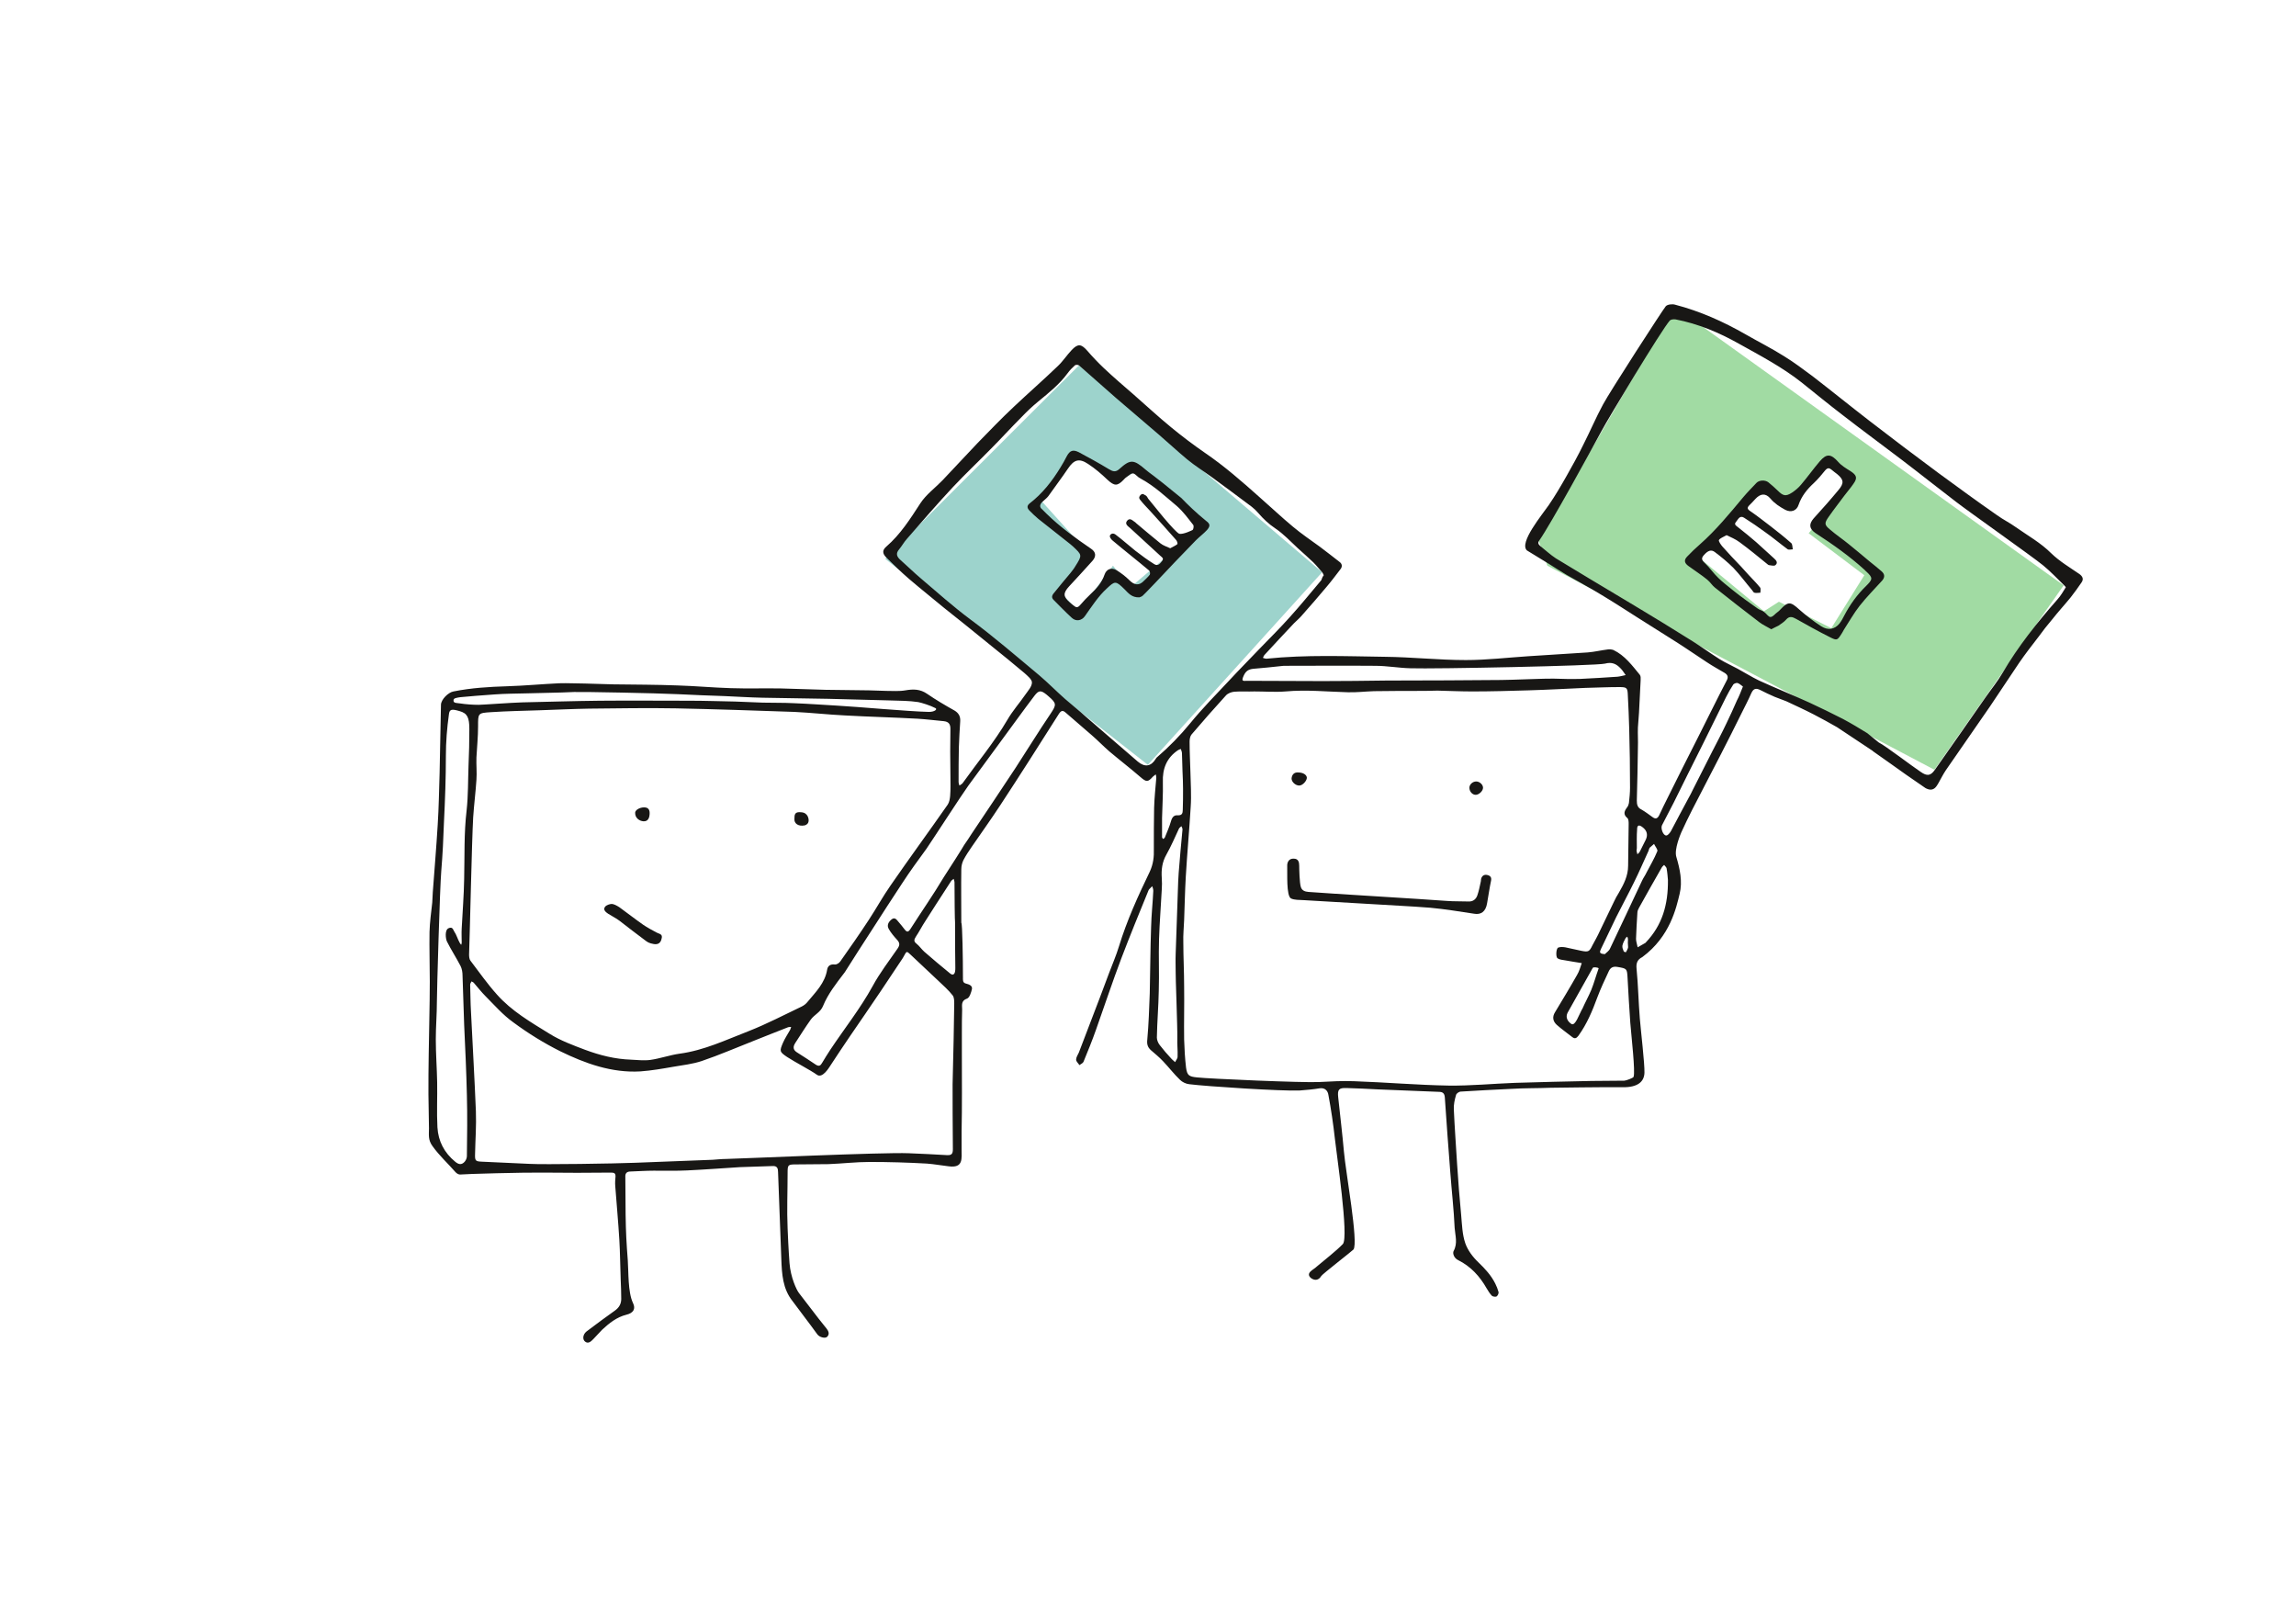 <?xml version="1.0" encoding="UTF-8"?> <svg xmlns="http://www.w3.org/2000/svg" viewBox="0 0 841.9 595.3"> <path d="m395.7 133.9-71.1 71 96.3 75.5 63.9-70.6zm18.8 81.4-6.4-7.9-12.6 16.7-6.7-7 9.4-15.3-16-17.8 11.6-17.4 18.5 8.7 5.3-3.1 25 19.3z" fill="#9dd3cc"></path> <path d="m613.9 112.3-49.7 85.9 3.2 9.2 141.9 74.8 47.4-67.6zm57.6 118-19.2-9.7-5.5 3.5-26-21.5 26.4-24.1 9.4 6.3 13.5-13.6 8.8 6-15.7 18.3 20.4 15.4z" fill="#a1dba3"></path> <g fill="#181715" fill-rule="evenodd"> <path d="m596.9 345.6c0-.5.1-1.1 0-1.6 0-.2-.2-.4-.2-.6-.2.2-.5.3-.6.5-.5.9-1 1.8-1.2 2.8-.1.7.2 1.4.5 2.1.1.2.7.3.8.3.3-.6.7-1.2.8-1.8 0-.6-.1-1.1-.1-1.7zm3.3-34.7c-.1.7-.1.9-.1 1.1.1.4.2.8.3 1.2.3-.3.7-.6.9-1 .7-1.3 1.3-2.7 2-4 1.1-2 .7-3.7-1.1-5-1.2-.9-1.9-.7-1.9.8-.2 2.5-.1 4.9-.1 6.9zm-25.4 60.4c-.8 1.6-.1 3.1 1.4 4.1 1.4.9 2.8-3.4 3.8-5.2.1-.1.1-.2.2-.3 1-2.3 2.3-4.6 3.3-7 1-2.5 1.7-5.1 2.7-7.9-.2-.3-2-.6-2.2-.1zm13.7-21.5c.4-.5 1.5-1.1 1.9-2.1 4-8.3 7.8-16.6 11.7-24.8.5-1.1 1.2-2 1.7-3.1 1.3-2.5 2.8-5 3.9-7.7.3-.6-.8-1.8-1.2-2.7-.5.5-1.1.9-1.6 1.4-.2.3-.3.7-.4 1.1-1.8 3.9-3.5 7.9-5.4 11.7-2.1 4.3-4.4 8.5-6.5 12.7-1.9 3.9-3.7 7.8-5.6 11.7-.5 1.1-.6 1.7 1.5 1.8zm-154.7-60.5s.1 0 0 0c0-2.2-.1-4.4-.2-6.6s-.1-4.4-.2-6.6c0-.5-.3-1-.4-1.5-.3.1-.7.2-1 .4-4.2 2.8-5.8 6.8-5.6 11.8.1 4.4-.2 8.7-.3 13.1v7c0 .3.3.5.4.7.2-.2.5-.3.6-.5.8-2 1.7-4 2.3-6.1.4-1.4 1.1-2.2 2.4-2.1 1.6.1 1.9-.7 1.9-2 .1-2.5.1-5 .1-7.6zm177.8 33.3c-.1-1.1-.2-2.7-.5-4.3-.1-.4-.6-.8-.9-1.2-.3.3-.7.6-.9 1-2.8 4.9-5.6 9.8-8.3 14.7-.3.5-.6 1.2-.6 1.8-.2 3.2-.4 6.4-.5 9.6 0 1 .4 2 .6 3.1.9-.5 1.9-1.1 2.8-1.6.1 0 .1-.1.2-.2 6-6.3 8.2-13.8 8.1-22.9zm27.5-70.9c-.7-.5-1.3-1.1-2-1.3-.4-.1-1.2.2-1.5.5-1 1.5-1.9 3.1-2.7 4.7-2.7 5.5-5.4 11-8.1 16.4-2 4-4 8-6 12-1.7 3.4-3.4 6.9-5.1 10.3-1.4 2.8-2.9 5.5-4.3 8.3-.5 1.1.4 3.6 1.5 3.7.6.1 1.4-.9 1.8-1.6 2.2-4.1 4.3-8.2 6.5-12.2.5-.9 1-1.8 1.4-2.7 2.4-4.7 4.8-9.5 7.2-14.2 1.8-3.5 3.6-6.9 5.3-10.5 1.3-2.7 2.6-5.5 3.8-8.3.8-1.5 1.4-3.1 2.2-5.1zm-288.9 86.4c-.1 0-.2-9.7-.2-14.6 0-.4-.2-.8-.3-1.3-.3.3-.8.5-1 .9-1.8 2.8-3.7 5.7-5.5 8.5-1.3 2-2.6 4.1-3.9 6.1-1.2 1.8-2.2 3.8-3.4 5.6-.7 1.1-1 1.8.2 2.7 1 .8 1.8 2 2.8 2.9 3.1 2.7 6.3 5.4 9.5 8 1 .8 1.6.3 1.8-.7.1-.5.1-.9.1-1.4-.1-5.6-.1-11.2-.1-16.7zm-181.4-80.2c1.9.3 4.5.5 6.7.5 1.4 0 12.2-.8 16.1-.9 9.4-.2 18.9-.5 28.3-.6 11-.1 22 0 33 0 5.6 0 11.1.2 16.7.3 3.4.1 6.7.3 10.1.4 3.8.1 7.5 0 11.3.2 5.3.2 10.7.6 16 .9 7.4.4 25.7 2.1 33.6 2.3 2.2 0 3.2-1 2.4-1.4-1.9-1-5.2-2-6.3-2.2-3.3-.5-6.7-.5-10.1-.6-7.6-.2-15.2-.4-22.8-.6-8.1-.2-16.1-.2-24.2-.4-4.6-.1-9.3-.4-13.9-.6-5.7-.2-11.4-.4-17.1-.7-8.5-.4-34.4-.9-38.1-.8-5.9.3-11.8.3-17.6.5-3.9.1-7.8.1-11.7.4-4 .3-9.7.7-12.4 1-1.2.2-2.6.3-2.5 1.2-.1 1.1 1.4.9 2.5 1.1zm262.3 98.8c0-2.4-.1-4.7 0-7.1.2-5.7.4-11.5.6-17.2.2-4.1.2-8.3.5-12.4.4-5.3.9-10.6 1.4-15.9 0-.4-.2-.8-.4-1.2-.3.3-.7.5-.9.9-1.5 3.2-2.9 6.5-4.6 9.5-1.6 2.8-1.9 5.6-1.7 8.6.1 1.4.1 2.8 0 4.2-.3 6-.8 12-1 18.1-.2 6.3.1 12.7-.1 19-.1 5.7-.6 11.4-.7 17.2 0 .9.5 2.1 1.1 2.8 1.3 1.7 2.7 3.3 4.1 4.8.4.5 1 .9 1.5 1.4.3-.7.9-1.3.9-2 .1-2.3-.2-4.5-.1-6.8.1-3.3-.7-23.9-.6-23.9zm39.6-112.6c-4.4.5-7.8.8-11.2 1.1-1.7.2-2.7.8-3.5 2.6-1 2.2 0 1.8 1.3 1.8 9.3 0 18.5.1 27.8.1 7.8 0 15.5-.1 23.3-.2 8.3 0 36.4-.1 42.1-.2 3.3 0 16.9-.6 19.1-.5 3.3.1 6.6.2 9.9.1 4.5-.2 9.1-.5 13.6-.8 1-.1 2-.4 3-.6-.6-.8-1.1-1.7-1.8-2.4-1.6-1.7-3.2-2.5-5.8-1.8-3.1.8-62.8 2-71.3 1.7-4.3-.1-8.6-.9-12.9-.9-11.5-.1-23.1 0-33.6 0zm-117.1 65.6c.9-1.3 1.8-2.6 2.6-3.9 5.4-8.1 10.9-16.2 16.2-24.3 4.3-6.6 8.4-13.3 12.8-19.8 2.2-3.3 2.3-3.8-.7-6.4-.2-.2-.5-.4-.7-.6-2.1-1.7-2.9-1.7-4.5.4-4.1 5.4-8.1 11-12.1 16.4-4 5.5-8.1 11-12.1 16.5-2.4 3.3-13 19.7-15.4 23.2-3 4.1-6 8.2-8.8 12.5-3.8 5.7-7.4 11.4-11.1 17.1-3.4 5.2-6.7 10.4-10 15.6-.1.1-.2.3-.3.4-2.9 3.8-5.9 7.6-7.7 12-.9 2.3-3.2 3.2-4.5 5-2 2.8-3.8 5.7-5.7 8.6-.9 1.4-.8 2.5.6 3.4 2.3 1.5 4.6 2.9 6.9 4.5 1.2.8 1.8.4 2.4-.7.9-1.6 2-3.2 3-4.8 5.2-7.8 11-15.1 15.5-23.3 2.6-4.8 6-9.2 9.1-13.7.9-1.3.9-2.1-.2-3.3s-2.2-2.5-3-3.9-.1-2.6 1-3.5c1.2-1 1.9.1 2.5.8.8.9 1.5 1.8 2.2 2.7.9 1.2 1.4 1.3 2.3-.1 4-6.3 8.3-12.4 12.1-18.8 1.8-2.7 7.5-11.7 7.6-12zm-181.5-42.4c0-4.2-.7-5.8-3.6-6.6-2.8-.8-3.7-.8-3.9 1.3-.7 5-1.1 10-1.1 15.1 0 8.1-.3 16.1-.7 24.2-.2 6-.5 12.1-1 18.1-.5 5.8-1.6 43.8-1.6 47.8 0 4.6-.4 9.2-.4 13.8 0 5.3.4 10.5.5 15.8.1 5.5-.2 11 .1 16.5.3 5.1 2.5 9.3 6.5 12.6 1.2 1 2.2 1.2 3.2.3.6-.5 1.1-1.5 1.1-2.3.1-7.5.2-14.9 0-22.4-.2-8.6-.6-17.2-1-25.8-.2-6-.4-12.1-.6-18.1 0-1.1-.2-2.4-.7-3.4-1.6-3.1-3.5-6-5-9-.5-1-.9-4.3.6-4.9 1.5-.7 1.7.7 2 1.1 1 1.5 1.2 2.7 2.1 4.3.2.2.3.5.5.7.1-.3.2-.5.2-.8 0-1.7-.1-3.5 0-5.2.3-6 .8-12.1.9-18.1.2-8.4-.1-16.8.9-25.2.6-5.4.5-11 .7-16.4.2-4 .3-9.2.3-13.4zm177.2 130.2c.3-12.2.5-20.9.6-29.5 0-1 0-2.4-.6-3.1-1.5-1.9-3.3-3.5-5.1-5.2-3.4-3.2-6.8-6.4-10.2-9.6-1.6-1.5-1.5-1.5-2.6.5-.4.8-.9 1.4-1.4 2.2-2.3 3.5-4.7 7-7 10.5-3.8 5.6-7.6 11.2-11.4 16.7-2.4 3.6-4.9 7.2-7.2 10.8-.3.4-2.8 4.8-4.9 3.2-2.2-1.6-8-4.6-10.9-6.5-2.8-1.9-2.8-2.1-1.5-5.2.7-1.6 1.7-3.1 2.6-4.7.2-.3.2-.7.4-1.1-.4 0-.7 0-1.1.1-4.2 1.6-8.3 3.3-12.4 4.9-6.4 2.5-12.8 5.3-19.3 7.5-3.3 1.1-6.9 1.5-10.4 2.1-4 .7-8 1.4-12.1 1.7-10.5.6-20.2-2.9-29.4-7.4-6-3-11.8-6.6-17.2-10.6-3.8-2.7-6.9-6.3-10.2-9.6-1.5-1.5-2.8-3.2-4.2-4.8-.2-.3-.6-.4-.9-.6-.2.4-.5.8-.5 1.2.1 3.3.1 6.6.3 9.9.6 12.2 1.3 24.3 1.8 36.5.2 5.2-.2 10.4-.3 15.5-.1 2.7.1 2.9 2.6 3 5.8.3 11.6.5 17.4.8 5.3.3 31.1-.1 38.6-.4 9.5-.4 19-.7 28.5-1.1 1.6-.1 3.3-.3 4.9-.3 5.2-.1 57.5-2.5 67-2.1 4.7.2 9.4.4 14.1.7 1.8.1 2.1-.7 2.1-2.2-.1-9.3-.1-18.3-.1-23.8zm136.1-186.6c-.2-.4-.3-.7-.5-1-1.1-1.2-2.1-2.5-3.3-3.7-1.9-1.8-3.8-3.5-5.7-5.2-2.7-2.5-5.3-5.3-8.3-7.3-2.4-1.6-4.4-3.5-6.2-5.6-.7-.8-1.5-1.6-2.4-2.3-4.9-3.7-9.8-7.3-14.7-10.9-3-2.2-6.1-4.1-9-6.5-3.5-2.9-6.8-6-10.3-9-5.3-4.6-10.6-9-15.9-13.6-4.5-3.9-8.9-7.9-13.4-11.8-.3-.3-1.2-.3-1.5-.1-1 .9-1.9 1.8-2.7 2.9-3 4.1-6.9 7.2-10.8 10.4-2.2 1.8-4.3 3.8-6.3 5.9-3.8 3.8-7.4 7.8-11.2 11.6-4.5 4.6-9.3 9.1-13.7 13.8-5.8 6.2-11.3 12.6-16.9 19-1.1 1.2-1.9 2.7-2.9 3.9-1.4 1.6-.8 2.8.6 4 2.5 2.2 4.8 4.5 7.3 6.6 6 5.1 11.8 10.3 18.1 15 8.8 6.5 17 13.6 25.4 20.6 3.3 2.8 6.3 5.9 9.5 8.7 2.5 2.2 5.1 4.2 7.5 6.4 6.4 5.5 12.7 11 19.1 16.5 2.6 2.2 4.9 1.8 6.6-1 .2-.3.3-.5.6-.7 4.3-3.7 8.3-7.8 12-12.3 4.5-5.5 9.5-10.6 14.4-15.8 3.7-4 7.6-7.9 11.4-11.9 3.6-3.7 7.3-7.4 10.7-11.2 4-4.4 7.8-9.1 11.6-13.6.2-.7.5-1.3.9-1.8zm203.5 61.3c2.3 1.1 12.5 8.9 15.4 10.8 2.3 1.6 3.6 1.5 5.2-.8 6.2-8.8 12.4-17.7 18.6-26.6 2.1-3 4.4-5.8 6.2-8.9 5.7-9.7 12.7-18.5 20.1-26.9 1.2-1.3 2.1-2.9 3.1-4.5-.2-.3-.4-.5-.6-.7-2.6-2.5-5-5.1-7.7-7.3-4.3-3.5-27.7-20-31.8-23.2-6.7-5.1-13.2-10.3-19.9-15.4-7.2-5.5-14.6-10.9-21.8-16.5-5.1-3.9-10.1-8-15.1-12-7.1-5.6-15.1-9.8-23-14.2-7.3-4.1-14.9-7.3-23.2-8.9-.7-.1-1.7 0-2.1.4-3.1 3.5-22.7 36.1-25.1 40.6-3.6 6.7-18.6 34.1-22.8 40.1-.6.8-.3 1.4.4 2 1.9 1.5 3.7 3.2 5.7 4.5 8.2 5 16.4 9.9 24.6 14.8 5 3 10 6 14.9 9 3.6 2.2 7.2 4.5 10.8 6.7 3.3 2.1 6.5 4.4 9.8 6.5 2.1 1.3 4.4 2.3 6.6 3.5 2.6 1.4 5.1 3 7.8 4.3 6.1 2.8 12.4 5.3 18.5 8.1 4.1 1.9 8.2 3.9 12.3 6 3 1.6 6 3.4 8.9 5.2zm-340.4 11.9c-.1-5.6-.1-11.3 0-16.9 0-1.8-.7-2.6-2.4-2.8-3.2-.3-6.4-.7-9.6-.9-8.9-.5-17.7-.7-26.6-1.2-6.2-.3-12.4-1-18.6-1.3-14.4-.5-28.9-1-43.4-1.3-10.6-.2-21.2 0-31.8.1-6.1.1-12.1.4-18.2.6-6 .2-11.9.3-17.9.7-4.8.3-4.7.4-4.7 5.2 0 3.8-.4 7.6-.6 11.4-.1 2.7.2 5.5 0 8.2-.3 4.6-.9 9.2-1.2 13.8-.5 8.8-1.2 42.3-1.5 50.3 0 .7.1 1.7.5 2.2 3.2 4.2 6.2 8.5 9.7 12.4 5.4 6.1 12.5 10.2 19.3 14.4 4 2.5 8.6 4.2 13.1 5.9 5.4 2 10.9 3.4 16.8 3.6 2.3.1 4.7.4 7 .1 3.6-.5 7.2-1.8 10.8-2.3 9-1.2 17.1-5.1 25.4-8.3 6.6-2.6 12.9-5.9 19.4-9 .8-.4 1.6-1 2.2-1.8 2.9-3.5 6.3-6.8 7.1-11.7.2-1.3 1.1-2.1 2.8-1.9.6.1 1.6-.5 2-1.1 3.6-5.1 7.1-10.1 10.5-15.3 2.7-4.1 5.1-8.5 7.9-12.5 6.9-10 14.1-19.8 21-29.7.6-.9.8-2.1.9-3.2.2-2.3.1-5 .1-7.7zm111.4-30.6c0 .1 0 .1 0 0-2.4.1-4.9-.1-7.3.1-1.1.1-2.4.6-3.1 1.4-4.3 4.7-8.5 9.5-12.6 14.3-.5.6-.7 1.7-.7 2.6 0 3.7.2 7.4.3 11 .1 4.3.4 8.7.1 13-.5 8.5-1.3 17-1.8 25.6-.3 5.2-.4 10.5-.6 15.8-.1 2.7-.4 5.5-.3 8.2 0 5.4.3 10.8.3 16.3.1 6.4-.1 12.9 0 19.3.1 3.4.3 6.9.7 10.3.4 2.9 1.1 3.3 4 3.6 4.3.5 39 2 44.7 1.7 4.3-.2 8.6-.5 13-.3 11.5.4 23.1 1.4 34.6 1.6 8.1.1 16.2-.7 24.3-1 9.3-.3 18.7-.5 28.1-.7 4-.1 8 0 12-.1.6 0 3.3-1 3.4-1.4.7-1.8-.8-14.8-1.2-19.8-.4-5.5-.7-10.9-1-16.4-.2-3.5-.2-3.5-3.7-4.1-1.7-.3-2.6.3-3.2 1.6-1.5 3.2-3 6.4-4.2 9.6-1.8 4.9-3.8 9.7-6.9 14-.7.9-1.3 1.3-2.3.5-1.9-1.5-3.9-2.9-5.7-4.5-1.5-1.4-1.6-3-.6-4.6 2.7-4.5 5.5-9.1 8.1-13.7.8-1.3 1.2-2.9 1.7-4.3-1.7-.3-5.7-.9-6-1-1-.2-2.1-.2-2.9-.8-.7-.5-.5-3.7.3-3.9.8-.3 1.7-.2 2.5-.1 2 .4 4 .9 6 1.3 2.5.5 2.9.3 4-2 .9-1.7 1.9-3.4 2.7-5.2 1.8-3.6 3.4-7.2 5.2-10.8.5-1.1 1.1-2.2 1.8-3.3 1.8-3.1 3.4-6.2 3.4-9.9 0-5.1.2-10.2.2-15.3 0-.7 0-1.8-.5-2.2-1.7-1.4-1-2.7 0-4 .3-.4.5-1 .6-1.5.2-1.9.4-3.8.4-5.6 0-7.2-.1-14.4-.3-21.6-.1-4.1-.3-8.2-.5-12.2-.1-2.8-.3-3.1-3.1-3.1-4.2 0-8.3.2-12.5.3-7 .3-13.9.7-20.9.9-6.8.2-13.6.4-20.5.4-4.3 0-8.6-.2-12.8-.3-1.6 0-3.1.1-4.7.1-6.2 0-12.4 0-18.6.1-3.2.1-6.4.5-9.6.4-7.6-.2-15.1-1-22.8-.3-3.7.3-7.6 0-11.5 0zm-106.8 104.8c0 .9-.2 2 1.1 2.3 1.1.3 2.4.7 2.2 2-.3 1.3-.9 3.2-1.8 3.5-2.3.8-1.8 2.5-1.8 4-.1 3-.1 5.9-.1 8.9v7.8c0 9.3.1 18.7-.1 28v6.4c0 3.6.7 7.1-4.7 6.4-2.7-.3-5.3-.8-8-1-7-.4-14-.6-21-.6-5 0-10 .6-15.1.8-3.9.1-7.9 0-11.8.1-3.1 0-3.2.1-3.2 3.2 0 6.7-.3 13.5 0 20.2.1 2.4.3 7.4.7 12.8.4 5.2 2.6 9.9 3.5 11 2.4 3.2 4.9 6.3 7.3 9.5.9 1.2 1.9 2.3 2.8 3.5.7.9 1.2 2 .2 3-.7.7-2.8.2-3.6-.9-1.5-2.1-3.1-4.2-4.6-6.2s-3-4-4.5-6c-3.6-4.5-3.9-9.9-4.1-15.3-.4-10.7-.8-21.3-1.2-32 0-1.3-.3-2.3-2-2.2-4 .2-8 .2-12 .4-6.4.4-12.9.9-19.3 1.2-4.1.2-8.2.1-12.3.1-2.8 0-5.7.2-8.5.3-1.3 0-2 .6-1.9 2 .1 4.6 0 9.2.1 13.8.1 6.7.3 10.2.8 16.8.3 4.2 0 11.6 1.9 15.6 1.1 2.2.1 3.7-2.4 4.3-3.6.9-6.3 3.1-8.9 5.5-1.1 1.1-2.1 2.3-3.2 3.4-.8.8-1.8 1.9-3 1-1.1-.8-.9-2.6.4-3.7 3.5-2.7 7-5.2 10.6-7.8 1.5-1.1 2.2-2.5 2.2-4.2 0-2.4-.1-4.7-.2-7.1-.2-4.9-.2-9.7-.5-14.6-.4-6.6-1-13.1-1.5-19.7-.1-1.2 0-2.4.1-3.5 0-1.1-.4-1.4-1.6-1.4-8.3.1-16.7.1-25 0-6.7-.1-28.9.5-30.3.7-.5.1-1.4-.4-1.8-.9-2.8-3.2-5.9-6-8.4-9.5-1.7-2.3-1.3-4.2-1.3-6.5 0-4.2-.2-8.3-.2-12.5 0-4.9 0-9.7.1-14.6.1-8.9.4-17.9.4-26.8 0-6-.2-12.1-.1-18.1.1-3.6.6-7.2 1-10.8.1-1.2.1-2.5.2-3.8.6-8.2 1.3-16.4 1.8-24.7.4-6.3.5-12.6.7-19 .2-8.3.3-16.7.5-25 0-1.9 2.7-4.6 4.6-4.9 6.5-1.3 13.1-1.7 19.7-1.9 6.4-.2 12.7-.8 19.1-1.1 3.1-.1 6.3.1 9.4.1 3.5.1 6.9.2 10.4.3 7.9.1 15.7.1 23.6.4 6.5.2 13 .8 19.5 1 6.1.2 12.2 0 18.3.1 5.5.1 11 .4 16.4.5 5.3.1 10.6.1 16 .2 2.1 0 4.2.2 6.3.2 2.3 0 4.7.2 7-.2 2.9-.5 5.4-.5 8 1.3 3.2 2.2 6.6 4.2 10 6.1 1.5.9 2.2 2.1 2.1 3.9-.2 3.2-.4 6.4-.5 9.6-.1 4.2-.1 8.5-.1 12.7 0 .4.2.9.3 1.3.4-.3.9-.5 1.2-.9 5.5-7.7 11.6-15 16.4-23.2 1.9-3.3 4.5-6.2 6.7-9.4.9-1.3 2.3-2.8 2.3-4.3 0-1.1-1.6-2.4-2.7-3.4-4-3.4-8.1-6.7-12.2-10-3.2-2.6-6.3-5.1-9.5-7.7-2.6-2.1-5.3-4.2-7.9-6.3-4.2-3.5-8.5-6.9-12.7-10.5-2.9-2.5-5.7-5.2-8.4-7.9-1.5-1.5-1.5-2.7 0-4 5.2-4.5 8.8-10.2 12.5-15.9 2.1-3.2 5.4-5.6 8.1-8.4 4.3-4.5 8.6-9.2 12.9-13.7 4.4-4.5 8.7-9 13.3-13.3 5.3-5 10.8-9.8 16.1-14.9 1.9-1.8 3.3-4 5.1-5.9 2.3-2.4 3.5-2.2 5.7.3 1.9 2.2 3.9 4.3 6 6.3 3.5 3.3 7.1 6.4 10.7 9.5 4.7 4.1 9.3 8.4 14.2 12.4 3.9 3.2 8 6.3 12.2 9.2 7.2 4.9 13.8 10.7 20.3 16.5 4 3.5 7.9 7.2 12 10.6 3.1 2.6 6.5 4.9 9.8 7.3 2.5 1.9 5 3.8 7.4 5.7.9.7.9 1.7.3 2.5-1.7 2.2-3.4 4.5-5.2 6.6-2.9 3.5-5.9 6.9-8.9 10.3-.9 1.1-2 2-3 3-3.7 3.9-7.3 7.8-10.9 11.7-.2.3-.4.7-.5 1 .4.1.8.3 1.3.3 14.5-1.5 28.9-.9 43.4-.7 9.9.1 19.8 1.2 29.7 1.2 7.6 0 15.2-.9 22.8-1.4 7.3-.5 14.6-.9 21.9-1.4 2.5-.2 4.9-.8 7.4-1.1.6-.1 1.4 0 2 .2 4.2 2 6.9 5.7 9.7 9.1.4.5.3 1.3.3 2-.2 4-.4 8-.6 11.9-.1 1.8-.3 3.6-.4 5.4-.1 2.4.1 4.9 0 7.3-.1 6.5-.2 13-.4 19.5 0 1.4.2 2.6 1.7 3.3 1.4.8 2.7 1.8 4.1 2.8 1.1.8 1.8.5 2.4-.7 1-2.2 2.1-4.4 3.2-6.6 3.6-7.3 7.3-14.6 11-21.9 3.5-6.9 6.9-13.9 10.5-20.8.8-1.4.4-2.2-.7-2.9-2.2-1.3-4.4-2.5-6.5-3.9-3.7-2.4-7.4-5-11.2-7.4-4.7-3-9.4-5.9-14.1-8.9-4.4-2.8-8.7-5.6-13.2-8.3-4.2-2.6-8.6-4.9-12.9-7.4-2.2-1.3-4.4-2.7-6.6-4.1-2.7-1.6-5.3-3.3-8-4.9-3-2.8 5.6-13.1 8-16.6s4.5-7.1 6.6-10.8 4.2-7.5 6.1-11.4c2.5-4.9 4.6-9.9 7.2-14.7 2.5-4.7 21.7-34.4 23-36 .6-.7 2.4-.9 3.4-.6 9.2 2.4 17.7 6.2 25.9 10.9 4.7 2.7 9.5 5.1 14.1 8 3.6 2.2 7 4.8 10.4 7.3 7 5.4 13.9 11 20.9 16.4 8.4 6.5 16.9 12.9 25.4 19.2 7.1 5.2 14.2 10.4 21.4 15.4 2.2 1.6 4.7 2.8 6.9 4.4 4.4 3.1 9.1 5.7 13 9.6 3 2.9 6.7 5.1 10.2 7.5 1.3.9 1.7 1.9.9 3.1-1.3 1.9-2.6 3.7-4 5.5-2.2 2.7-4.6 5.3-6.8 8.1-1.8 2.1-3.5 4.3-5.1 6.5-2.4 3.1-4.8 6.2-7 9.4-3.6 5.3-7.1 10.7-10.7 16-5.4 7.8-10.8 15.6-16.2 23.4-1 1.5-1.8 3.1-2.7 4.7-.7 1.2-1.4 2.4-2.9 2.4-.6 0-1.4-.3-1.9-.6-2.4-1.6-4.7-3.3-7.1-4.9-1.3-.9-10.5-7.5-12-8.5-.1 0-.1-.1-.2-.2-2.5-1.7-12-8-13.1-8.7-2.8-1.6-5.7-3.2-8.6-4.7-3.3-1.7-6.6-3.2-10-4.8-1.4-.6-2.8-1-4.2-1.6-1.8-.8-3.6-1.6-5.3-2.5-1.6-.8-2.5-.6-3.3 1.1-1.1 2.5-2.4 5-3.6 7.4-2.4 4.9-4.9 9.8-7.4 14.7-3.5 6.9-7.2 13.8-10.7 20.7-1.4 2.7-2.7 5.5-4 8.3-.2.5-2.7 6.2-1.8 9 1.3 4.4 2.3 9 1.2 13.5-1.2 4.9-3.4 15.6-13.7 23.2-1.8.9-2.3 2.2-2.1 4.2.6 6.1.7 12.2 1.2 18.3.4 4.8 1.8 16.6 1.7 19.9s-2.5 5.4-8 5.3-26.3.2-26.4.2c-4.7.2-9.6.1-14.3.4-6.2.3-12.4.6-18.6 1-.7 0-1.7.7-1.8 1.3-.5 1.7-.9 3.5-.8 5.3.3 6.7.8 13.3 1.2 20 .4 6.3.9 12.5 1.5 18.8.3 3.4.4 7 1.5 10.2.9 2.6 2.8 5.1 4.8 7 2.5 2.4 4.7 4.8 6.2 7.8.5 1 .9 2 1.2 3.1.1.5-.3 1.3-.7 1.6-.4.2-1.3.1-1.7-.2-.8-.8-1.4-1.8-2-2.8-2.5-4.4-5.8-8-10.4-10.3-1.5-.7-2.1-2.4-1.7-3.3 1.6-2.9.6-5.7.4-8.5-.3-6.8-1.1-13.6-1.6-20.4-.7-9.1-1.4-18.3-2-27.4-.1-1.6-.8-2.1-2.2-2.1-7.5-.3-14.9-.6-22.4-.9-3.8-.2-7.7-.4-11.5-.5-2.8-.1-3.3.6-3 3.4.7 6.6 1.5 13.2 2.1 19.9.6 7.2 5.4 33.4 3.5 35.9-.3.4-11.5 9.1-11.8 9.7-.9 1.5-2.2 1.8-3.6.9-1-.7-1.3-1.6-.4-2.5.7-.7 1.7-1.2 2.4-1.9 2.7-2.3 7-5.6 9.5-8.2 2.3-2.4-2.4-33.6-2.9-38.5-.6-5.4-1.4-10.9-2.4-16.2-.2-1.4-1.2-2.7-3.2-2.4-2.4.4-4.8.6-7.3.8-6.4.3-34.2-1.5-40.5-2.3-1.2-.1-2.6-.8-3.4-1.6-2.2-2.1-4.1-4.6-6.2-6.8-1.4-1.5-3-2.8-4.5-4.1-1.2-1.1-1.5-2.2-1.3-3.9.5-5.6.7-11.3.9-16.9.2-8.1.2-16.3.5-24.4.1-4.4.6-8.8.8-13.2 0-.6-.2-1.2-.4-1.7-.4.5-1 .9-1.3 1.4-3.4 8.3-6.8 16.6-10 25-3.3 8.7-6.2 17.5-9.3 26.2-1.4 4-3 7.9-4.6 11.8-.2.5-1 .8-1.5 1.2-.4-.7-1.2-1.3-1.2-2 0-.9.6-1.7 1-2.6 2.6-6.8 5.2-13.6 7.8-20.4 1.1-2.9 2.2-5.9 3.3-8.8 1.2-3.2 2.6-6.4 3.6-9.7 2.9-9.5 7-18.5 11.3-27.4 1.3-2.8 1.6-5.5 1.5-8.4 0-5 0-10 .1-15 .1-3.7.5-7.3.8-11 0-.4-.1-.9-.2-1.3-.3.3-.7.5-1 .8-1.9 2.1-2.4 2.1-4.6.2-3.7-3.2-7.6-6.2-11.4-9.4-2.2-1.9-4.2-4-6.4-5.9-3.2-2.8-6.4-5.5-9.6-8.3-1.1-1-1.7-.8-2.5.4-7.1 11.2-14.2 22.4-21.5 33.5-3.4 5.2-7 10.2-10.5 15.3-1.1 1.6-2.1 3.1-3 4.8-.5 1-.8 2.2-.8 3.4-.1 6.5 0 13 0 19.6.4.2.6 13.4.6 20z"></path> <path d="m530.6 330.3c2.6.2 5.2.1 7.8.2 1.7.1 2.8-.8 3.3-2.2.6-1.7.9-3.4 1.3-5.2.1-.3 0-.6.1-.9.3-1.1 1.1-1.7 2.3-1.4 1.3.3 1.6 1.1 1.3 2.3-.4 1.7-1.2 7-1.4 8-.5 3.2-2.3 4.3-4.7 3.9-5.3-.8-10.7-1.7-16.1-2.2-7.5-.6-15-.9-22.6-1.4-8-.5-16-.9-24-1.4-1.5-.1-3.2 0-4.5-.6-1.8-.9-1.3-9.4-1.4-11.8-.1-1.7.8-2.9 2.4-2.8 1.7 0 2 1.3 2 2.6 0 1.1.1 6.3.6 7.8.4 1.3 1.5 1.7 2.8 1.8 7.6.6 41.7 2.6 50.8 3.3z"></path> <path d="m476 283.2c1.9 0 3.2.9 3.2 2-.1 1.2-1.6 2.8-2.8 2.8-1.4 0-2.9-1.4-2.8-2.7.2-1.5 1.1-2.2 2.4-2.1z"></path> <path d="m541.1 291.4c-1.2 0-2.3-1.2-2.3-2.6 0-1.2 1.2-2.3 2.5-2.3s2.5 1.2 2.5 2.3c0 1.2-1.5 2.6-2.7 2.6z"></path> <path d="m239.7 346.1c-1.7-.3-2.3-.7-3.2-1.4-3.1-2.3-6.2-4.7-9.3-7.1-1.3-1-2.8-1.7-4.2-2.6-.9-.6-2-1.5-1.1-2.6.5-.6 1.7-1 2.5-1 .9.1 1.9.7 2.7 1.2 2.9 2.1 5.7 4.3 8.7 6.4 1.6 1.1 3.3 2 5 2.9.9.5 2.3.5 1.8 2.2-.3 1.5-1.2 2.3-2.9 2z"></path> <path d="m238.2 298.5c-.1 1.8-.9 2.7-2.3 2.6-1.3-.1-3.1-1.1-3-3.2.1-1 1.7-1.9 3.3-1.9 1.7 0 2.1 1.1 2 2.5z"></path> <path d="m293.9 297.8c2.4.2 2.7 2.5 2.6 3.2-.1 1-.8 1.4-1.4 1.6-2.5.5-3.9-.8-3.8-2.3 0-1.7.1-2.8 2.6-2.5z"></path> <path d="m633.1 196.2c-1.2.7-2.4 1.1-2.8 1.8-.2.4.7 1.7 1.3 2.4 2.2 2.5 4.4 4.8 6.7 7.2 1 1.1 2 2.2 3 3.3 1.4 1.5 2.8 2.9 4.1 4.5.3.4.1 1.3.1 1.9-.7 0-1.5.2-2.2 0-.4-.1-.6-.7-.9-1-2.3-2.7-4.4-5.6-6.8-8.1-2.1-2.1-4.4-4-6.8-5.8-1.3-1-2.5-.6-4 1.1-1 1.1-.9 1.8.3 2.9 1.8 1.7 3.2 3.8 5 5.5 1.6 1.6 3.4 2.9 5.2 4.4 1.6 1.3 3.3 2.6 5 3.8 1.4 1 2.8 2 4.2 3 .7.5 1.6.7 2.3 1.2.9.6 1.6 1.9 2.4 1.9.9 0 1.7-1.2 2.6-1.8.3-.2.6-.5.9-.8 3-3.2 3.8-3.1 7.1-.1 2.5 2.2 5.2 4.3 8 6.1 2.5 1.6 4.9 1.2 6.7-1 .7-.9 1.3-2 1.8-3 2.1-4 4.7-7.6 7.9-10.7 2.5-2.5 2.7-3 .1-5.4-.2-.2-.4-.3-.5-.5-5.6-5.1-11.7-9.4-18-13.5-2.4-1.6-2.6-3.3-.8-5.4 3.1-3.4 6.2-6.9 9.1-10.4 2.2-2.6 2-3.9-.6-6-.7-.5-1.4-1.1-2-1.6-.8-.6-1.4-.6-2.2.3-1.3 1.6-2.7 3.3-4.2 4.7-2.5 2.3-4.5 4.8-5.6 8-.7 2.2-2.8 2.9-4.9 1.8-2-1.1-3.9-2.3-5.4-4.1-1.8-2.1-3.7-1.9-5.6.2-.7.8-1.4 1.5-2.1 2.2-.9.9-.9 1.4.3 2.2 2.5 1.7 4.9 3.6 7.4 5.5 2.6 2 5.1 4 7.6 6.2.5.4.4 1.5.6 2.3-.7 0-1.6.3-2-.1-2.7-2-5.3-4.2-8-6.1-2.6-1.9-5.2-3.7-7.9-5.4-1.6-1-2.2.7-2.9 1.5-.9 1 0 1.4.7 2 2.3 1.8 4.5 3.6 6.7 5.5 2.2 2 4.4 4 6.6 6 .8.7 1.4 1.6.4 2.4-.4.4-1.5.1-2.3 0-.3 0-.5-.3-.8-.5-3.3-2.7-6.6-5.4-10-7.9-1.6-1.2-3.2-1.8-4.8-2.6zm16.4 34.5c-1.5-.9-3.1-1.6-4.4-2.6-5.5-4.2-10.9-8.4-16.3-12.7-1-.8-1.7-2-2.8-2.9-2.2-1.8-4.6-3.3-6.9-5-1.5-1.1-1.7-2.2-.4-3.5 1.4-1.5 3-3 4.6-4.4 5.9-5.2 10.9-11.3 15.9-17.3 1.6-1.9 3.3-3.6 4.9-5.3 1-1 3.1-1.1 4.3-.2 1.2 1 2.4 2 3.5 3.1 1.9 1.9 2.9 2.2 5.2.7 1.2-.8 2.4-1.8 3.3-2.9 2.4-2.8 4.5-5.8 6.9-8.6 2.5-2.9 4.1-2.7 6.7.2 1.2 1.4 2.9 2.4 4.5 3.4 2.3 1.5 2.7 2.5 1.1 4.7-1 1.5-2.2 2.8-3.3 4.3-1.9 2.6-3.9 5.1-5.7 7.7-1.7 2.4-1.7 3 .5 4.8 2.2 1.9 4.6 3.5 6.8 5.3 2.6 2.1 5.1 4.2 7.6 6.3 1.5 1.2 3 2.4 4.5 3.7 1.1 1 1.2 2.1.2 3.3-2.8 3.1-5.7 6-8.3 9.3-2.2 2.8-3.9 5.9-5.8 8.8-.3.5-.5 1-.8 1.4-1.6 2.5-1.7 2.6-4.3 1.3-4.2-2.1-8.3-4.4-12.4-6.7-1.4-.8-2.5-1.1-3.7.3-.8.9-1.8 1.5-2.8 2.2-.8.4-1.5.7-2.6 1.3z"></path> <path d="m437.3 194.3c.4-.4.5-1.6.2-1.9-1.9-2.4-3.7-4.9-6-6.9-4.2-3.5-8.2-7.3-13-9.9-.3-.2-.7-.4-1-.6-2.1-1.9-2.1-1.9-4.3-.2-.4.3-.9.7-1.2 1.1-2.3 2.4-3.4 2.3-5.9 0-2.2-2.1-4.5-4.1-7.1-5.8-3.3-2.2-5.2-1.6-7.4 1.7-2.3 3.4-4.8 6.7-7.2 10.1-.6.8-1.5 1.4-2.2 2.1-.9.9-1.2 1.9 0 2.8l1.5 1.5c5 4.9 10.7 9 16.4 12.9 1.8 1.2 1.9 2.8.5 4.4-2.8 3.1-5.7 6.3-8.6 9.4-2.2 2.4-2.2 3.7.2 5.8.5.5 1.1.9 1.6 1.3.8.7 1.4.7 2.2-.2 1.3-1.5 2.6-2.9 4-4.2 2.2-2 4-4.1 5-7 .7-2.1 2.6-2.8 4.5-1.6 1.6 1 3.2 2.2 4.6 3.6 1.9 1.9 3.6 2.1 5.4.2.7-.7 1.5-1.4 2.1-2.2.2-.3.1-1.2-.2-1.5-4.4-3.7-9-7.3-13.4-11-.5-.4-1.5-1.5-.8-2.2s1.6-.3 2 .1c2.4 1.8 4.7 3.9 7.1 5.8 2.2 1.7 4.5 3.4 6.9 4.9 1.4.9 2.2-.2 2.9-1.1.8-1.1-.1-1.4-.7-2-3.7-3.4-7.4-6.8-11-10.1-.8-.7-2.1-1.5-1.1-2.7 1.1-1.3 2.1.1 3 .6.1.1.2.2.3.3 3 2.5 5.9 5 8.9 7.4 1 .8 2.3 1.2 3.6 1.8 1-.6 1.9-.9 2.6-1.5.2-.2-.1-1.2-.5-1.6-3.1-3.5-6.2-7-9.4-10.5-1.2-1.3-2.5-2.6-3.6-4-.3-.4-.9-.9 0-1.9.9-.9 1.4 0 2 .2.1 0 .1 0 .1.1.3.2.5.7.7 1 2.6 3.1 5.1 6.4 7.8 9.4 0 0 2.6 3 3.6 3.5 1.6.3 4.9-1.4 4.9-1.4zm5-3.3c1.5 1.1 1.5 1.9.3 3.3-1.3 1.4-2.8 2.5-4.1 3.8-5.1 5.2-10.1 10.5-15.1 15.8-1.5 1.5-2.9 3.1-4.4 4.5-.4.4-1.1.5-1.2.6-2.8.1-4-1.5-5.4-2.9-3.3-3.3-3.6-3.1-6.5-.4-3.2 2.9-5.6 6.7-8.1 10.2-1.1 1.6-3.2 2.1-4.8.6-2.3-2.1-4.5-4.4-6.7-6.6-1.1-1.1-.2-2.1.5-2.9 1.8-2.3 3.8-4.6 5.7-6.9.6-.8 1.3-1.6 1.8-2.5 2.6-4.1 2.5-4.1-.9-7.3-.7-.6-1.4-1.2-2.2-1.8-3.5-2.8-7-5.5-10.5-8.3-1.1-.9-2.2-2-3.2-3-.8-.8-1.1-1.7 0-2.6 4.7-3.6 8.3-8.2 11.4-13.3.8-1.3 1.6-2.7 2.3-4.1 1.1-2 2.2-2.5 4.4-1.4 3.7 2 7.4 4 11 6.2 1.5.9 2.5 1.2 3.9-.1 4-3.6 5.2-3.5 9.6.3 1.7 1.5 1.8 1.1 13.1 10.4 2.3 2.4 5.4 5.4 9.1 8.4z"></path> </g> </svg> 